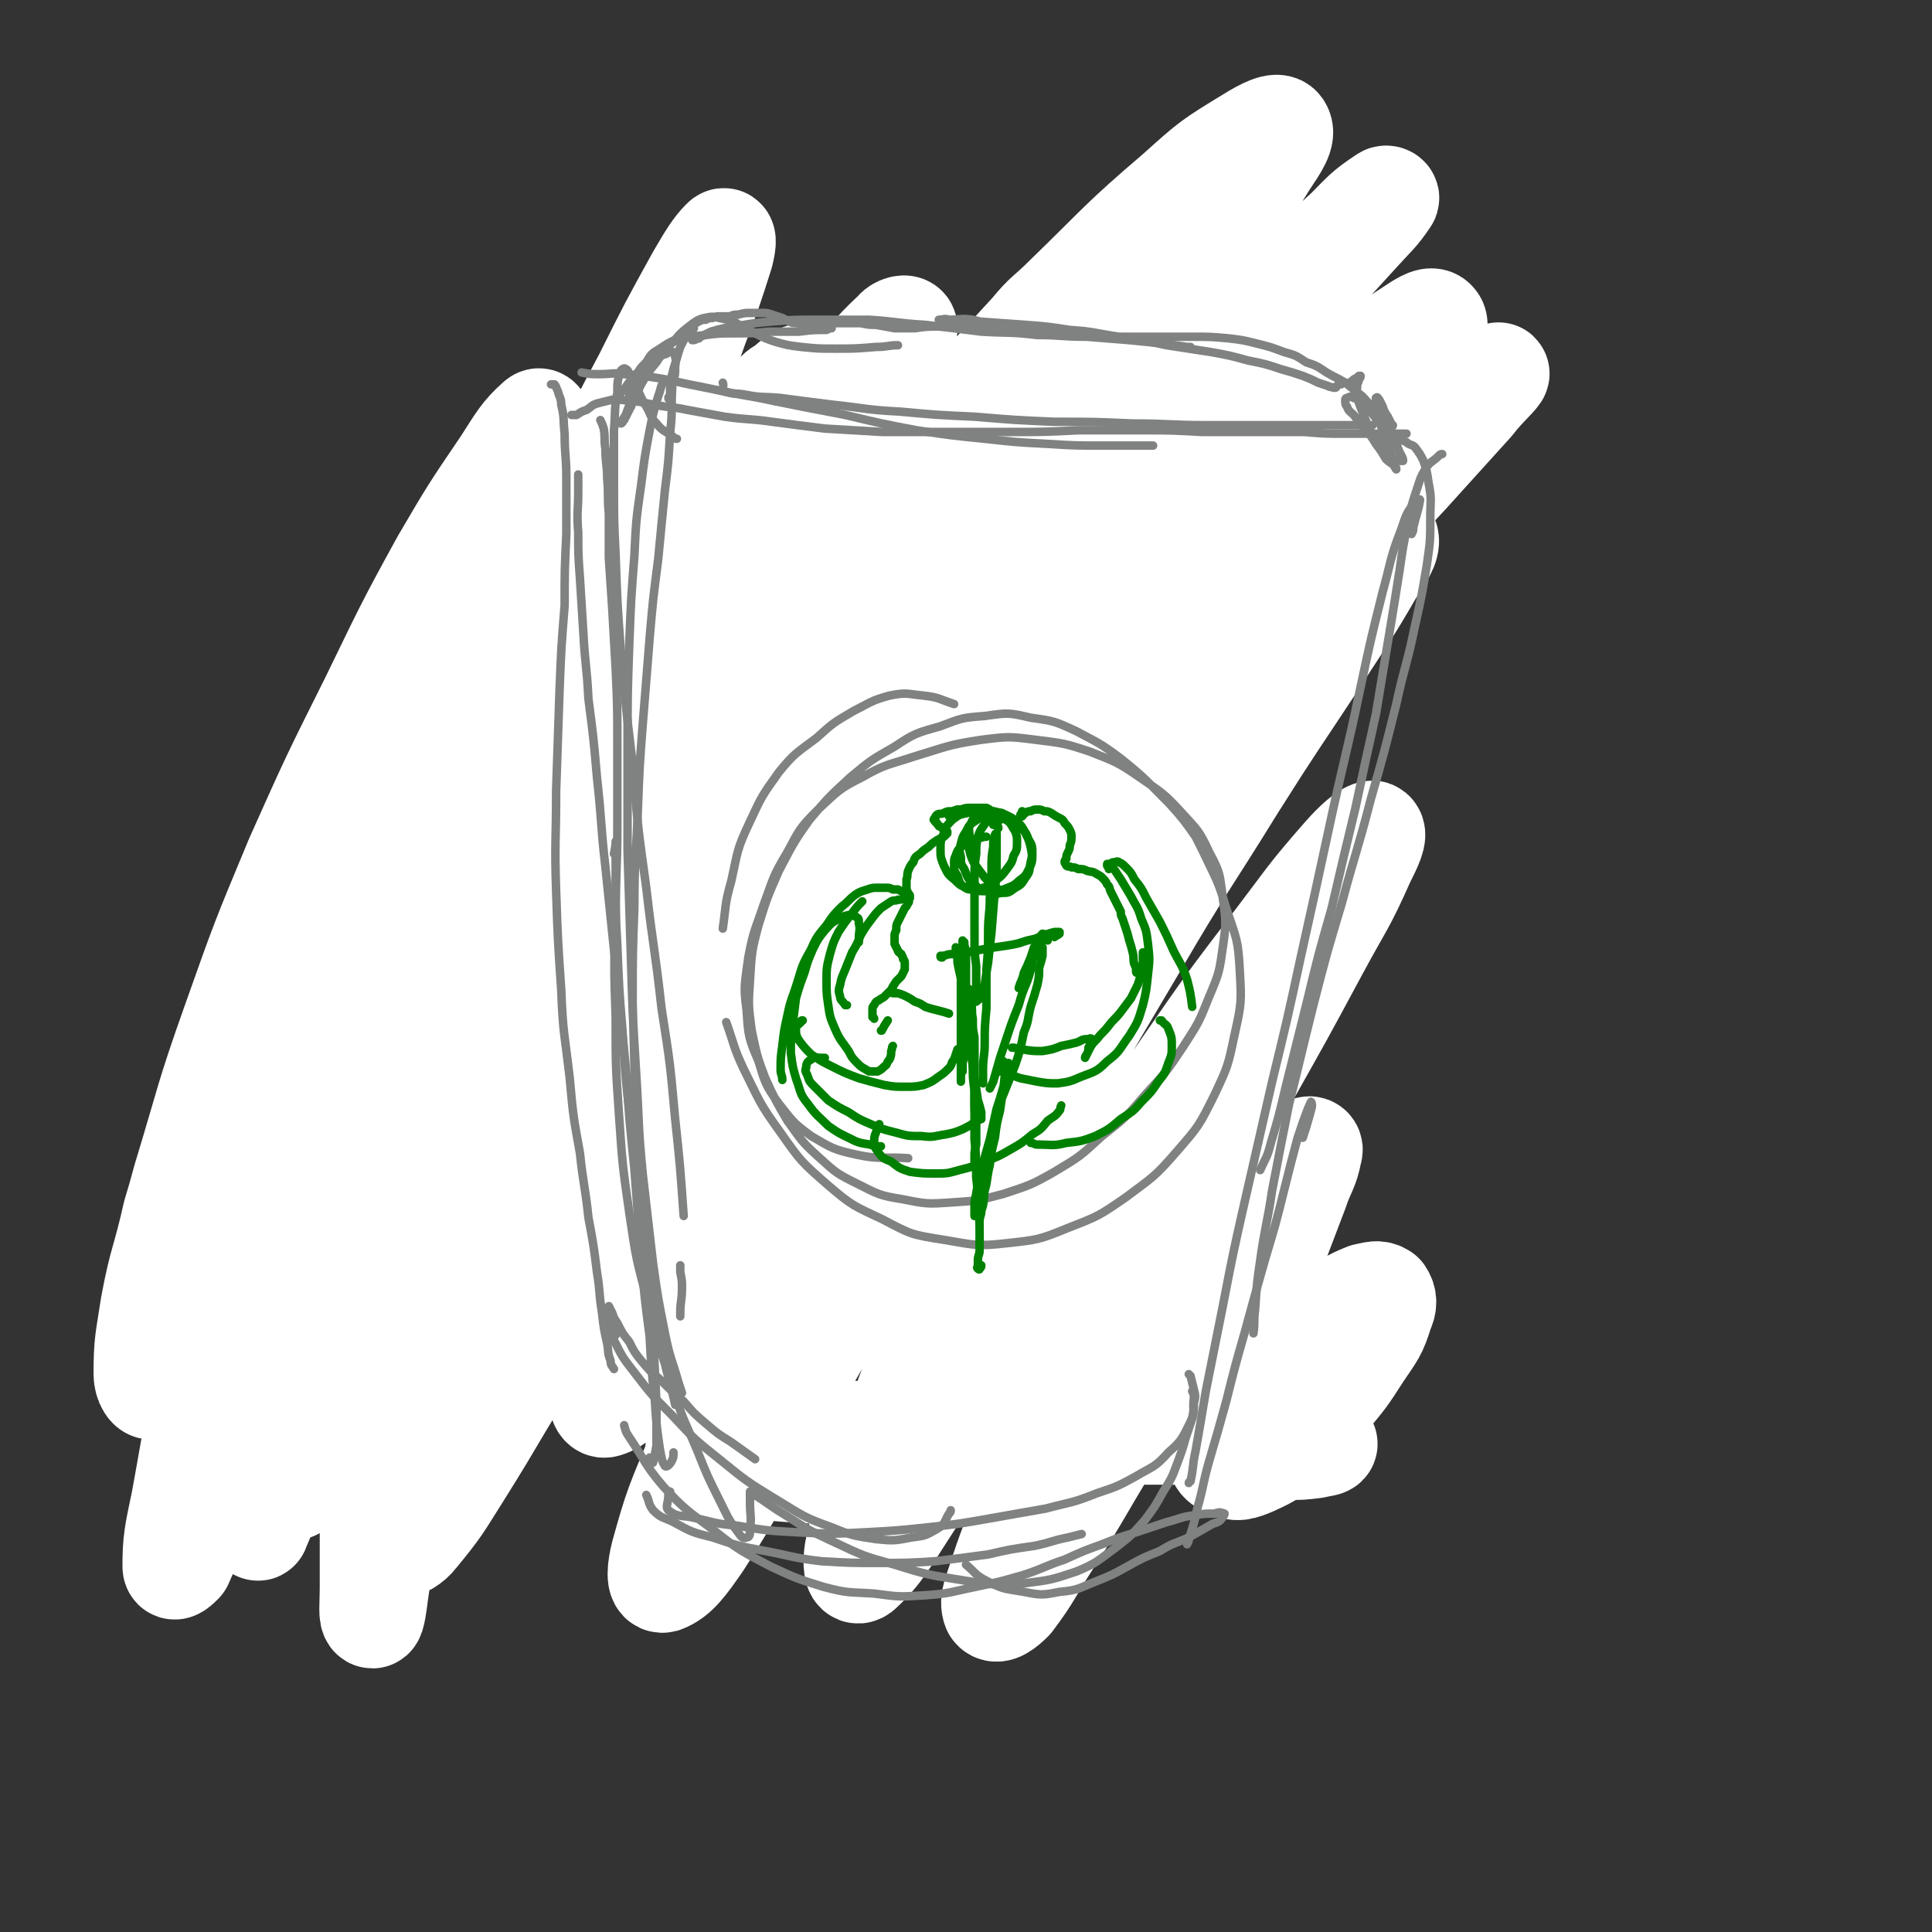 <svg viewBox='0 0 1136 1136' version='1.1' xmlns='http://www.w3.org/2000/svg' xmlns:xlink='http://www.w3.org/1999/xlink'><rect x="0" y="0" width="1136" height="1136" fill="#333333" stroke="none"/><g fill='none' stroke='#FFFFFF' stroke-width='60' stroke-linecap='round' stroke-linejoin='round'><path d='M339,263c0,0 0,0 0,0 -3,-1 -3,-2 -6,-2 -3,2 -4,3 -6,6 -5,6 -5,6 -8,13 -6,12 -6,12 -11,25 -9,23 -9,23 -16,47 -9,34 -9,34 -17,68 -10,42 -10,42 -18,85 -9,46 -10,46 -17,93 -7,50 -7,50 -12,100 -5,50 -5,50 -7,100 -2,42 -2,42 -3,84 0,26 0,26 0,52 0,9 -1,17 1,17 1,0 2,-7 3,-15 4,-26 3,-26 6,-52 5,-42 4,-42 10,-84 8,-51 8,-51 18,-102 11,-57 11,-57 25,-113 14,-58 15,-58 32,-115 17,-55 17,-55 36,-110 16,-47 16,-47 33,-95 14,-37 15,-36 28,-73 8,-21 8,-21 15,-43 1,-4 2,-10 0,-8 -5,5 -8,10 -15,22 -16,29 -16,29 -31,59 -23,43 -22,44 -44,88 -25,52 -25,52 -50,104 -26,55 -26,55 -52,110 -24,53 -24,53 -48,105 -20,45 -20,45 -40,91 -5,9 -5,9 -10,19 -14,28 -13,28 -29,55 -7,12 -8,17 -16,22 -2,2 -5,-3 -5,-8 0,-19 1,-20 4,-40 5,-27 7,-27 13,-54 3,-10 3,-10 6,-21 14,-46 13,-47 29,-92 17,-48 17,-48 37,-96 21,-47 21,-47 44,-93 20,-41 20,-42 42,-82 17,-29 17,-29 36,-57 9,-14 11,-18 20,-26 2,-2 3,3 2,6 -6,21 -8,21 -16,42 -15,40 -16,39 -31,78 -20,52 -20,52 -40,104 -21,57 -21,57 -41,115 -19,56 -19,56 -37,113 -15,51 -17,51 -30,102 -10,38 -9,38 -16,76 -4,19 -5,23 -5,38 0,3 3,0 5,-2 9,-20 8,-21 16,-43 15,-41 14,-42 30,-83 22,-55 21,-55 45,-109 26,-61 25,-61 54,-121 29,-60 29,-60 61,-118 30,-52 30,-52 62,-102 24,-39 25,-38 51,-75 13,-18 14,-17 28,-34 3,-3 3,-4 7,-6 5,-4 11,-10 12,-7 2,6 -2,13 -7,25 -13,30 -14,29 -29,58 -21,41 -22,41 -44,82 -33,60 -34,59 -66,119 -21,39 -21,39 -40,79 -30,62 -31,62 -59,125 -20,43 -19,43 -37,88 -14,34 -13,34 -26,68 -7,17 -6,18 -13,34 0,1 -1,0 -1,0 4,-18 4,-19 10,-37 11,-36 10,-36 23,-72 17,-48 17,-48 37,-95 24,-54 23,-54 49,-106 28,-56 29,-56 59,-111 30,-53 30,-53 63,-104 28,-45 28,-45 59,-87 22,-32 23,-31 48,-61 13,-16 12,-17 27,-31 2,-3 7,-4 7,-2 -4,11 -7,15 -16,29 -18,31 -18,30 -37,61 -27,43 -27,43 -54,86 -31,51 -31,51 -61,103 -32,55 -32,55 -62,112 -27,52 -28,52 -53,105 -22,44 -21,45 -41,90 -13,32 -13,32 -26,65 -5,15 -7,20 -10,31 -1,2 3,-2 4,-5 11,-22 11,-23 21,-45 18,-42 16,-43 36,-83 25,-54 25,-54 53,-106 33,-60 33,-60 69,-118 39,-61 39,-61 81,-120 41,-57 42,-57 86,-110 40,-48 41,-47 83,-93 9,-11 10,-10 20,-20 32,-31 32,-33 66,-62 20,-18 20,-18 43,-32 8,-5 16,-9 18,-6 3,4 -2,11 -8,20 -16,26 -17,25 -35,50 -29,38 -29,38 -59,75 -37,46 -37,46 -74,92 -40,49 -40,49 -78,99 -39,50 -40,49 -77,100 -34,48 -34,48 -67,97 -29,42 -29,42 -55,86 -21,34 -20,34 -40,69 -12,23 -12,23 -24,47 -5,9 -7,14 -9,19 0,2 4,-2 6,-5 11,-15 11,-15 20,-31 18,-28 17,-28 35,-56 24,-38 23,-38 48,-76 30,-44 30,-45 62,-88 34,-47 34,-47 71,-93 37,-46 37,-46 76,-90 37,-43 37,-43 75,-84 34,-36 35,-36 70,-71 22,-23 22,-23 45,-46 7,-6 7,-6 14,-13 21,-20 21,-21 43,-41 10,-10 10,-11 22,-19 1,-1 3,0 2,1 -6,9 -8,10 -17,20 -21,23 -21,23 -42,46 -30,32 -30,32 -61,65 -38,40 -39,40 -76,81 -42,47 -43,47 -83,96 -44,54 -45,54 -86,109 -48,65 -48,66 -93,133 -30,44 -30,44 -57,90 -21,37 -21,37 -39,75 -12,25 -12,26 -21,52 -4,12 -7,18 -6,24 1,3 7,-1 10,-5 14,-17 14,-18 26,-37 22,-35 21,-36 43,-70 29,-45 29,-45 60,-89 35,-50 35,-50 71,-98 39,-50 40,-50 80,-99 40,-48 39,-49 81,-95 37,-42 37,-42 76,-82 32,-34 32,-34 65,-67 25,-25 25,-25 52,-48 15,-13 15,-14 32,-25 6,-4 11,-7 13,-4 2,2 -1,7 -4,13 -12,18 -12,18 -27,35 -23,26 -24,26 -49,52 -33,34 -34,33 -67,67 -40,41 -41,41 -79,84 -43,48 -44,48 -84,98 -40,50 -40,50 -78,102 -29,40 -29,40 -55,81 -19,29 -19,29 -34,59 -9,18 -10,19 -14,38 -1,5 0,10 3,9 7,-2 10,-7 18,-15 19,-22 19,-23 37,-46 28,-36 27,-36 56,-72 34,-43 33,-43 69,-85 47,-57 48,-57 97,-113 37,-43 37,-42 75,-84 26,-29 26,-29 51,-57 8,-9 8,-9 16,-17 26,-30 26,-30 53,-59 19,-21 19,-21 38,-42 7,-9 13,-14 15,-17 1,-2 -4,3 -8,7 -19,17 -20,16 -38,34 -33,32 -34,32 -66,66 -41,45 -42,45 -81,93 -45,55 -45,55 -87,113 -42,58 -42,59 -80,119 -35,54 -36,54 -66,111 -25,45 -24,45 -45,92 -12,29 -13,30 -21,59 -2,8 -3,17 1,16 8,-3 13,-10 22,-23 22,-34 20,-35 41,-69 30,-51 29,-51 59,-101 35,-56 35,-56 72,-111 35,-54 35,-54 71,-106 32,-46 32,-46 65,-91 25,-34 24,-34 51,-67 16,-19 16,-19 34,-37 5,-5 11,-10 11,-8 1,4 -3,10 -9,19 -15,26 -16,26 -32,51 -25,38 -25,37 -49,75 -29,47 -30,46 -58,94 -30,51 -31,51 -59,104 -28,52 -28,52 -52,106 -21,44 -20,44 -37,90 -10,28 -11,28 -17,56 -1,6 -1,15 3,12 12,-11 16,-19 29,-39 23,-35 21,-36 43,-72 21,-34 21,-34 41,-68 8,-12 8,-12 15,-24 30,-46 30,-47 61,-92 27,-39 27,-39 56,-77 19,-25 18,-25 39,-49 7,-8 14,-14 17,-14 3,1 -1,9 -5,17 -12,27 -13,26 -27,52 -21,39 -21,39 -43,78 -24,44 -24,44 -48,88 -23,42 -23,42 -44,85 -18,34 -18,34 -33,70 -10,23 -11,23 -19,47 -3,10 -6,15 -4,20 2,3 7,-1 11,-5 12,-16 11,-17 22,-34 18,-28 17,-28 34,-56 19,-32 19,-32 38,-63 18,-27 18,-27 36,-55 14,-20 14,-20 29,-40 7,-10 7,-11 15,-18 1,-1 3,0 2,2 -2,11 -4,11 -8,23 -8,21 -8,21 -16,42 -9,23 -9,23 -18,46 -6,19 -7,19 -11,38 -3,12 -4,13 -3,24 1,7 1,10 7,12 5,3 8,2 15,-1 11,-5 12,-6 21,-14 12,-11 12,-11 22,-24 11,-13 11,-13 20,-27 8,-12 9,-12 13,-25 2,-4 2,-7 0,-10 -3,-2 -5,-1 -10,0 -10,4 -10,5 -19,11 -13,8 -12,9 -25,17 -15,10 -15,10 -31,19 -17,10 -17,11 -35,19 -19,9 -19,9 -39,16 -20,7 -20,7 -41,12 -20,5 -20,5 -41,8 -20,3 -20,2 -40,3 -19,1 -19,1 -37,1 -16,-1 -16,-1 -31,-2 -12,-1 -13,-1 -25,-2 -9,-1 -9,-1 -18,-3 -5,-2 -6,-2 -10,-5 -2,-1 -2,-3 -1,-4 3,-3 4,-3 9,-4 9,-3 9,-3 19,-5 14,-1 14,-1 28,-1 19,0 19,0 38,1 22,0 22,1 43,1 24,1 24,1 48,1 24,0 24,0 48,-1 22,0 22,0 44,0 18,0 18,0 37,1 16,1 16,1 31,2 10,1 9,1 19,2 3,0 6,0 6,1 0,1 -3,1 -7,2 -8,1 -8,1 -17,1 -13,0 -13,0 -25,0 -3,0 -3,0 -7,-1 '/></g>
<g fill='none' stroke='#808282' stroke-width='5' stroke-linecap='round' stroke-linejoin='round'><path d='M397,826c0,0 0,0 0,0 -3,-14 -4,-14 -7,-29 -4,-20 -4,-20 -7,-41 -3,-23 -3,-23 -5,-46 -2,-26 -2,-26 -4,-51 -1,-35 -1,-35 -2,-69 0,-29 0,-29 1,-57 0,-28 1,-28 2,-55 1,-27 1,-27 3,-53 2,-25 2,-25 4,-50 2,-23 2,-23 5,-46 2,-21 2,-21 4,-41 2,-16 2,-16 3,-33 1,-10 1,-10 1,-21 0,-5 1,-6 -1,-10 0,-1 -2,-1 -3,0 -3,3 -2,4 -4,9 -3,10 -3,10 -5,20 -3,16 -3,16 -5,32 -3,21 -3,21 -4,42 -2,26 -2,26 -3,52 -1,29 -1,29 -1,58 0,31 0,31 0,63 1,32 1,32 2,64 1,33 1,33 3,66 2,31 1,31 4,61 3,26 3,26 6,52 3,21 3,21 7,41 3,15 4,15 8,29 1,3 1,3 2,6 '/><path d='M342,219c0,0 0,0 0,0 0,0 0,0 0,0 5,1 5,1 10,1 8,0 8,-1 15,0 12,1 12,1 24,3 14,3 14,3 29,6 18,4 18,3 36,7 20,4 20,4 41,8 21,5 21,5 42,9 20,3 20,3 40,5 18,2 18,2 37,3 16,1 16,1 32,1 12,0 12,0 25,0 2,0 2,0 5,0 '/><path d='M425,225c0,0 0,0 0,0 0,0 0,0 0,0 1,2 -1,4 1,5 5,2 6,1 12,2 10,2 10,1 21,2 15,2 15,2 31,4 19,2 19,3 39,4 22,2 22,2 44,3 24,2 24,2 47,3 23,0 23,0 46,1 22,0 22,1 44,1 20,0 20,0 40,0 17,0 17,0 34,0 12,0 12,0 23,0 '/><path d='M848,267c0,0 0,0 0,0 -1,0 -1,0 -2,1 -4,4 -5,3 -8,8 -3,5 -3,6 -5,12 -3,9 -3,9 -5,19 -3,14 -3,14 -5,28 -3,19 -3,19 -6,37 -4,24 -4,24 -8,48 -6,27 -6,27 -12,55 -7,29 -7,29 -14,59 -8,28 -8,28 -15,57 -6,24 -6,24 -12,48 -4,17 -4,17 -9,34 -2,8 -3,8 -6,15 '/><path d='M830,314c0,0 0,0 0,0 1,-2 1,-2 1,-4 2,-8 3,-10 4,-16 0,-1 -2,0 -3,1 -5,7 -5,7 -8,16 -7,18 -6,19 -11,37 -7,28 -7,28 -13,56 -9,43 -10,43 -19,85 -8,37 -8,37 -16,73 -8,37 -8,37 -17,74 -8,35 -8,35 -16,70 -7,31 -7,31 -13,62 -5,25 -5,25 -10,50 -3,18 -3,18 -6,35 -2,9 -1,9 -3,18 0,0 -1,0 -1,1 '/><path d='M398,258c0,0 0,0 0,0 -1,0 -1,0 -2,-1 -5,-4 -6,-3 -10,-8 -4,-4 -3,-5 -6,-10 -3,-5 -3,-5 -5,-10 -2,-4 -2,-4 -4,-8 -2,-2 -1,-3 -3,-4 -1,-1 -2,0 -3,1 -2,6 -2,6 -2,13 -2,10 -1,11 -2,22 0,16 0,16 0,32 0,21 0,21 1,42 1,28 1,28 3,55 3,34 3,34 7,67 3,37 3,37 8,73 4,35 5,35 9,71 5,32 5,32 8,65 3,28 3,29 5,57 '/><path d='M361,502c0,0 0,0 0,0 0,0 0,0 0,0 1,-4 1,-7 1,-7 0,-1 0,2 0,5 0,10 0,10 0,20 0,18 0,18 1,36 1,25 1,25 3,50 2,31 2,31 6,62 3,31 3,31 7,62 3,27 3,27 5,54 1,20 1,20 2,41 0,12 0,12 0,25 -1,5 -1,7 -2,10 -1,1 -1,-1 -2,-3 '/><path d='M362,785c0,0 0,0 0,0 -2,-6 -2,-6 -4,-11 0,-1 -1,-2 -2,-1 0,1 -1,2 0,4 2,6 2,6 5,11 5,10 5,10 12,19 10,13 10,13 22,25 13,14 13,14 28,26 16,13 16,13 34,24 15,9 15,10 32,16 12,5 13,5 26,7 10,1 11,1 21,-1 8,-1 8,-1 15,-5 5,-3 4,-4 7,-9 1,-1 1,-1 1,-2 '/><path d='M394,877c0,0 0,0 0,0 -1,1 -1,1 -1,2 0,5 -2,7 0,9 5,4 7,3 13,4 14,3 14,4 27,5 18,3 18,3 36,4 20,1 20,1 39,0 19,-1 19,-1 38,-3 18,-2 18,-2 35,-5 17,-3 17,-3 34,-6 15,-4 15,-3 30,-9 12,-4 12,-4 23,-10 10,-6 11,-5 19,-14 8,-7 8,-8 13,-18 3,-6 1,-7 2,-14 0,-2 0,-2 -1,-4 '/><path d='M699,808c0,0 0,0 0,0 1,1 1,1 1,1 1,4 1,4 2,8 1,4 1,4 0,8 0,4 0,4 -1,9 -2,6 -2,6 -4,12 -2,7 -2,7 -5,15 -3,8 -3,8 -8,16 -5,9 -5,9 -11,17 -8,9 -8,9 -17,16 -11,8 -11,9 -23,14 -15,5 -15,5 -31,7 -18,1 -19,1 -37,-2 -19,-3 -20,-3 -39,-9 -18,-5 -18,-5 -35,-13 -15,-7 -15,-7 -29,-16 -10,-6 -10,-7 -20,-13 '/><path d='M441,877c0,0 0,0 0,0 0,4 0,4 0,7 0,7 1,8 0,15 0,3 0,5 -2,5 -2,1 -3,0 -5,-3 -6,-8 -6,-9 -11,-19 -7,-14 -7,-14 -13,-29 -8,-19 -9,-19 -15,-39 -8,-24 -8,-24 -14,-48 -7,-26 -7,-26 -11,-53 -4,-28 -4,-28 -6,-57 -2,-29 -2,-29 -2,-58 -1,-29 -1,-29 0,-58 0,-28 1,-28 1,-55 0,-25 0,-25 0,-49 0,-21 0,-21 -1,-43 -1,-17 -1,-17 -2,-35 -1,-15 -1,-15 -2,-30 0,-13 0,-13 0,-26 -1,-10 0,-10 -1,-21 0,-8 -1,-8 -1,-17 -1,-6 0,-6 -1,-12 -1,-3 -1,-3 -2,-5 '/><path d='M340,279c0,0 0,0 0,0 0,5 0,5 0,10 0,12 -1,12 0,24 0,13 0,13 1,27 1,16 1,16 2,32 1,19 2,19 3,39 3,23 3,23 5,46 3,27 2,27 5,53 3,29 3,29 6,58 3,30 3,30 6,60 2,30 2,30 5,59 2,27 2,27 4,53 2,23 2,23 5,46 1,19 1,19 3,37 1,15 1,15 3,29 1,5 1,7 3,10 1,1 3,-1 4,-3 1,-2 1,-2 1,-5 '/><path d='M400,774c0,0 0,0 0,0 0,-1 0,-1 0,-2 0,-7 1,-7 1,-15 0,-4 0,-4 -1,-9 0,-2 0,-2 0,-4 '/><path d='M336,244c0,0 0,0 0,0 2,0 2,0 3,0 3,-2 3,-2 6,-3 3,-2 3,-3 7,-4 4,-1 4,-1 8,-2 5,0 6,0 11,1 7,0 7,1 14,2 10,2 10,1 19,3 11,2 11,2 22,4 14,2 14,1 28,3 15,2 15,2 31,4 17,1 17,1 34,2 18,0 18,0 37,0 19,0 19,0 39,0 19,0 19,0 39,-1 18,0 18,0 37,0 18,0 18,0 36,1 16,0 16,0 32,0 14,0 14,0 28,0 12,1 12,1 24,1 9,0 9,0 18,0 6,0 6,0 11,0 3,0 3,0 6,0 0,0 0,0 1,0 '/><path d='M822,258c0,0 0,0 0,0 0,0 0,0 1,1 2,0 2,0 4,1 2,2 3,1 5,3 3,4 3,4 5,8 2,6 2,6 3,13 2,10 1,10 1,20 0,14 0,14 -2,28 -3,18 -3,18 -7,36 -5,24 -6,23 -11,46 -7,28 -7,28 -15,56 -8,31 -9,31 -17,61 -9,30 -9,30 -17,61 -7,28 -7,29 -14,57 -5,25 -5,25 -10,51 -3,20 -4,20 -7,41 -2,14 -2,14 -3,29 -1,7 0,7 -1,14 '/><path d='M766,669c0,0 0,0 0,0 2,-6 2,-6 4,-13 1,-4 2,-6 1,-8 0,-1 -1,2 -2,4 -3,8 -3,8 -6,17 -4,15 -4,15 -8,31 -5,20 -5,20 -11,40 -6,21 -6,21 -12,43 -6,21 -6,21 -11,41 -5,18 -5,18 -10,35 -4,14 -3,14 -7,28 -2,9 -2,9 -5,18 0,1 0,1 -1,3 '/><path d='M324,226c0,0 0,0 0,0 0,0 0,0 0,0 1,0 1,0 2,0 1,1 1,2 2,4 1,4 2,4 2,8 2,8 1,8 2,17 0,13 1,13 1,26 0,17 0,17 0,33 -1,21 -1,21 -1,42 -2,25 -2,25 -3,50 -1,30 -1,30 -2,59 0,30 -1,30 0,59 1,29 1,29 3,58 1,26 2,26 5,52 2,22 2,22 6,44 2,19 3,19 5,38 3,16 3,16 5,32 2,12 1,12 3,24 1,9 1,9 3,18 1,5 0,5 2,10 0,3 1,3 2,5 '/><path d='M357,774c0,0 0,0 0,0 0,-1 0,-1 0,-2 0,-2 0,-2 1,-4 0,0 0,0 0,0 1,2 1,2 2,4 1,3 1,3 3,6 3,6 3,6 7,11 3,6 3,6 7,11 5,6 5,6 11,11 7,7 7,7 14,13 6,7 6,7 13,13 7,6 7,6 15,11 7,5 7,5 14,10 '/><path d='M380,879c0,0 0,0 0,0 0,0 0,0 0,0 2,4 1,5 4,9 5,5 6,4 12,7 11,6 11,6 23,9 15,5 15,5 31,8 16,3 16,4 33,6 17,1 17,1 34,1 17,0 17,0 33,-1 16,-2 16,-2 31,-4 13,-3 13,-3 27,-5 10,-2 10,-3 20,-5 4,-1 4,-1 8,-2 '/><path d='M568,920c0,0 0,0 0,0 0,0 0,0 0,0 6,5 5,6 13,10 10,5 10,4 21,6 10,2 11,2 21,0 11,-1 11,-2 21,-6 10,-4 10,-4 19,-9 9,-5 9,-5 19,-9 8,-5 8,-4 17,-8 7,-4 7,-4 14,-8 3,-1 4,-1 6,-4 1,-1 1,-2 1,-2 -3,-1 -3,-1 -6,0 -6,0 -6,0 -12,1 -8,1 -8,2 -16,4 -9,3 -9,3 -18,6 -10,3 -10,3 -20,7 -11,4 -11,4 -22,9 -12,4 -12,5 -24,9 -14,4 -14,4 -28,7 -15,3 -15,4 -30,5 -15,1 -15,1 -30,-1 -15,-1 -15,0 -30,-4 -16,-5 -16,-5 -31,-12 -17,-9 -18,-9 -33,-21 -16,-12 -17,-12 -30,-26 -11,-13 -10,-14 -20,-29 -2,-3 -2,-3 -3,-7 '/><path d='M561,414c0,0 0,0 0,0 0,0 0,0 0,0 -9,-3 -9,-4 -18,-5 -10,-1 -10,-2 -20,0 -11,3 -11,4 -21,9 -12,7 -12,7 -22,16 -12,9 -13,9 -22,20 -10,14 -10,14 -17,29 -8,17 -7,17 -11,35 -4,14 -3,14 -5,28 '/><path d='M427,601c0,0 0,0 0,0 5,14 4,14 10,27 10,20 9,20 22,38 12,17 12,17 28,31 14,12 15,12 32,20 17,9 17,9 36,12 18,3 19,4 37,2 18,-2 19,-2 36,-9 18,-7 18,-7 34,-18 16,-12 17,-12 30,-27 13,-15 13,-15 22,-33 8,-17 8,-17 12,-36 4,-18 4,-19 3,-37 -1,-19 -2,-19 -8,-37 -5,-17 -6,-17 -14,-34 -2,-4 -2,-4 -4,-8 -7,-10 -7,-10 -15,-19 -14,-14 -14,-15 -29,-27 -12,-9 -13,-9 -26,-16 -13,-6 -13,-6 -27,-8 -13,-3 -13,-3 -27,-1 -13,1 -13,1 -26,6 -14,4 -15,4 -27,12 -14,8 -14,8 -26,18 -13,12 -13,12 -24,25 -10,14 -10,15 -18,30 -7,16 -7,16 -12,32 -4,15 -4,16 -5,32 -1,15 -1,15 1,30 3,14 3,15 8,28 6,13 6,13 13,25 8,11 8,12 18,21 11,10 11,10 23,16 12,6 13,7 26,9 15,3 15,3 30,2 15,-1 15,-1 30,-5 15,-5 16,-5 30,-13 15,-9 15,-9 28,-21 14,-11 14,-11 26,-25 12,-13 12,-13 22,-28 9,-14 9,-14 15,-29 6,-14 6,-15 8,-29 2,-14 2,-15 0,-29 -2,-14 -1,-14 -8,-27 -6,-13 -7,-13 -16,-23 -11,-12 -12,-12 -25,-21 -13,-9 -14,-9 -29,-15 -15,-5 -16,-5 -32,-7 -16,-2 -16,-2 -32,0 -20,3 -20,4 -40,10 -15,5 -16,4 -30,12 -14,7 -14,8 -26,19 -11,11 -11,12 -18,25 -9,15 -8,15 -14,31 -5,15 -6,15 -9,31 -2,16 -3,16 -1,31 1,15 1,16 7,30 4,13 4,14 12,25 8,10 8,11 19,19 12,7 13,8 27,11 14,3 15,1 30,2 '/><path d='M362,235c0,0 0,0 0,0 0,0 0,0 0,0 2,-3 2,-3 5,-6 4,-6 4,-6 9,-11 6,-7 6,-7 13,-13 7,-5 8,-5 16,-10 2,-1 2,-1 3,-2 '/><path d='M371,239c0,0 0,0 0,0 -1,-1 -1,-1 -1,-3 0,-3 0,-3 0,-6 2,-4 2,-4 4,-8 2,-5 2,-5 6,-9 3,-5 3,-5 8,-8 6,-4 6,-4 12,-6 7,-2 7,-1 15,-2 8,-1 8,-1 17,-1 10,0 10,0 20,-1 9,0 9,0 18,0 8,-1 8,-1 16,-1 2,-1 2,-1 3,-1 '/><path d='M411,199c0,0 0,0 0,0 0,0 0,0 -1,0 -1,1 -2,1 -3,1 0,0 2,0 3,-1 4,-2 4,-2 8,-4 7,-2 7,-2 14,-3 11,-2 11,-2 22,-3 13,-1 13,-1 26,-1 15,0 15,0 31,0 16,1 16,2 33,3 17,2 17,2 33,4 16,1 16,0 33,2 14,0 14,1 29,1 12,1 12,1 25,2 10,1 10,1 20,2 7,1 7,1 14,2 1,0 1,0 2,0 '/><path d='M588,192c0,0 0,0 0,0 -8,-2 -8,-2 -16,-4 -7,-1 -7,0 -14,0 -3,-1 -3,0 -6,0 0,0 0,0 0,0 4,0 4,0 8,0 8,0 8,0 15,1 14,1 14,1 28,2 13,1 13,1 26,3 15,1 15,2 29,4 14,2 14,2 28,5 13,2 13,2 26,4 11,2 11,2 22,5 10,2 10,2 19,5 7,2 7,2 13,4 5,2 5,2 9,4 3,1 3,1 6,2 1,1 1,0 3,1 0,0 0,0 1,0 0,0 0,0 0,0 1,0 1,-1 1,-1 1,-1 1,-1 2,-1 1,0 1,0 1,-1 1,0 1,0 2,0 1,0 1,1 2,0 1,0 1,0 2,-1 1,-1 1,-1 3,-2 1,-1 1,-1 1,-1 1,0 1,0 1,0 0,1 0,1 -1,2 0,2 -1,2 -1,4 0,3 -1,3 0,6 1,4 1,4 3,9 2,5 2,5 4,10 3,5 3,5 6,9 3,4 3,4 7,7 2,2 2,2 5,3 1,0 2,0 2,0 0,-2 -1,-3 -2,-5 -2,-5 -2,-5 -4,-8 -5,-6 -5,-6 -10,-12 -3,-4 -3,-4 -7,-8 -3,-2 -3,-3 -6,-4 -2,-1 -2,-1 -4,0 -1,0 -1,1 -1,1 0,2 0,3 1,4 1,3 2,3 4,5 3,4 3,4 6,8 4,4 4,4 7,9 3,4 3,4 6,9 2,2 3,2 5,4 0,1 1,2 1,2 0,-1 0,-1 -1,-2 -1,-3 -1,-3 -2,-7 -2,-5 -2,-5 -4,-9 -1,-5 -1,-5 -3,-10 -1,-4 0,-4 -1,-8 0,-3 0,-3 -1,-5 0,-1 0,-1 0,-1 1,-1 1,0 2,1 1,2 1,2 2,4 1,3 1,3 3,6 1,2 1,2 2,4 0,1 1,1 1,1 0,1 -1,1 -1,1 -2,-1 -2,-1 -3,-3 -3,-3 -3,-3 -6,-6 -4,-4 -4,-5 -8,-9 -5,-4 -5,-4 -10,-8 -5,-3 -6,-3 -11,-6 -6,-4 -6,-4 -12,-6 -6,-4 -6,-4 -13,-6 -8,-3 -8,-3 -16,-5 -8,-2 -8,-2 -16,-3 -11,-1 -11,-1 -22,-1 -9,0 -9,0 -19,0 -9,0 -9,0 -19,0 -10,0 -10,0 -20,-1 -11,0 -11,0 -21,-2 -10,-1 -10,-1 -20,-2 -9,-1 -9,-1 -19,-2 -8,0 -8,0 -16,0 -8,1 -8,1 -15,1 -7,0 -7,0 -14,1 -6,0 -6,0 -12,0 -6,-1 -5,-1 -11,-2 -4,0 -4,0 -9,-1 -4,0 -4,0 -8,0 -4,0 -4,0 -8,0 -3,0 -3,0 -6,0 -3,0 -3,0 -6,0 -3,1 -3,1 -5,1 -2,0 -2,0 -4,-1 -3,0 -3,0 -5,-1 -2,-1 -2,-1 -4,-2 -3,-1 -3,-1 -6,-2 -3,-1 -3,-1 -6,-1 -4,0 -4,0 -7,0 -3,0 -3,0 -7,1 -3,0 -2,0 -5,1 -3,0 -3,0 -6,0 -2,0 -2,0 -4,1 -2,0 -2,0 -4,1 -2,0 -2,0 -4,1 -2,1 -2,1 -4,3 -2,2 -2,2 -3,5 -2,3 -2,3 -4,7 -2,6 -2,7 -4,13 -1,4 -1,4 -2,9 0,3 0,3 0,6 0,1 -1,1 -1,2 0,1 1,1 1,1 0,-2 0,-2 1,-5 0,-3 0,-3 1,-6 1,-4 1,-4 1,-8 0,-3 1,-3 0,-6 0,-2 0,-2 -1,-3 -2,0 -3,0 -4,1 -4,1 -4,2 -6,5 -4,4 -4,4 -7,9 -3,4 -3,4 -6,10 -2,4 -2,4 -4,9 -1,3 -1,3 -3,6 0,1 -1,2 -1,2 1,0 1,-1 2,-2 2,-4 2,-4 4,-8 3,-7 3,-7 6,-13 4,-7 4,-7 9,-13 4,-7 4,-7 10,-12 4,-5 4,-5 9,-9 4,-3 5,-4 9,-5 5,-1 5,-1 9,0 5,1 5,1 10,3 5,3 5,3 11,6 6,3 6,3 12,5 7,2 7,2 15,3 10,1 10,1 20,1 12,0 12,0 24,-1 7,0 7,-1 13,-1 '/></g>
<g fill='none' stroke='#008000' stroke-width='5' stroke-linecap='round' stroke-linejoin='round'><path d='M522,600c0,0 0,0 0,0 0,0 0,0 0,0 -2,3 -2,3 -3,5 -1,1 0,1 -1,1 '/><path d='M580,492c0,0 0,0 0,0 0,0 0,0 -1,0 -4,1 -4,1 -8,2 -3,2 -3,2 -6,4 -2,2 -2,2 -3,5 -1,2 -1,2 -1,5 0,4 0,4 2,7 1,3 1,4 3,6 3,2 3,2 6,2 3,1 3,1 6,-1 4,-1 4,-1 7,-4 4,-3 4,-3 7,-7 3,-4 3,-4 4,-8 2,-3 2,-4 2,-8 0,-3 0,-3 -1,-6 -2,-3 -2,-4 -4,-6 -3,-2 -3,-2 -6,-2 -4,-1 -4,-1 -7,-1 -4,1 -4,1 -7,3 -3,2 -3,2 -5,6 -2,3 -2,3 -3,7 -1,4 -1,4 0,8 0,4 0,4 2,7 2,5 2,6 6,9 3,3 3,3 7,4 4,2 4,2 9,1 4,0 4,0 8,-3 4,-2 4,-3 6,-6 3,-4 2,-4 3,-9 1,-4 1,-4 0,-9 -1,-4 -1,-4 -3,-8 -2,-4 -2,-4 -5,-7 -4,-3 -5,-3 -9,-5 -5,-1 -5,-1 -10,-1 -5,0 -5,-1 -10,1 -5,1 -5,1 -9,4 -3,3 -4,4 -5,8 -2,4 -2,5 -2,9 0,5 0,5 2,10 2,4 2,5 6,8 4,4 4,4 9,5 5,2 5,2 10,2 5,0 6,0 10,-1 5,-2 6,-2 9,-5 4,-3 4,-3 6,-7 2,-4 2,-5 2,-9 0,-4 0,-5 -2,-8 -2,-5 -2,-5 -6,-8 -3,-3 -4,-4 -8,-5 -4,-2 -4,-2 -9,-2 -3,0 -4,-1 -7,1 -3,1 -3,2 -4,4 -2,3 -1,4 -1,7 -1,5 -1,5 0,9 1,4 1,4 3,8 3,4 3,4 6,8 1,1 1,1 2,2 3,3 3,2 6,5 '/><path d='M587,487c0,0 0,0 0,0 0,0 0,0 0,0 0,-1 0,-1 -1,-2 -1,-1 -1,-1 -2,-1 -1,-1 -1,-1 -2,-1 -1,0 -1,0 -2,0 -1,1 -1,2 -2,3 -2,3 -2,3 -3,6 -1,5 -1,5 -1,10 -1,7 -1,7 -1,14 0,9 0,9 0,17 0,9 0,9 0,18 0,9 0,9 1,17 0,7 0,7 0,13 0,3 -1,3 0,6 0,1 0,2 0,2 1,-1 2,-1 2,-3 2,-3 2,-3 3,-7 1,-7 1,-7 2,-13 1,-9 1,-9 2,-18 1,-12 1,-12 2,-25 1,-9 1,-9 1,-18 0,-6 0,-6 0,-11 0,-2 0,-3 0,-4 -1,0 -1,1 -1,1 -1,3 -1,3 -1,7 -1,6 -1,6 -1,13 0,8 0,8 -1,17 0,10 -1,10 -1,20 0,11 0,11 -1,22 0,12 0,12 0,23 -1,11 -1,11 -1,21 0,7 -1,7 -1,15 0,3 0,3 0,7 0,1 0,1 0,1 '/><path d='M554,563c0,0 0,0 0,0 0,0 0,0 0,0 -1,0 -1,0 -1,-1 0,0 1,0 2,0 3,-1 3,-1 5,-1 4,-1 4,-1 8,-1 6,-1 6,-1 11,-2 6,-1 6,-1 13,-2 6,-1 6,-1 12,-3 5,-1 5,-1 9,-3 4,-1 3,-1 7,-2 1,0 2,0 3,0 0,0 0,0 0,1 -1,1 -2,1 -3,2 '/><path d='M616,553c0,0 0,0 0,0 0,-1 0,-1 0,-1 -1,-1 -1,-1 -2,-2 0,0 0,-1 -1,-1 -1,1 -1,1 -1,2 -1,2 -1,2 -2,5 -1,4 -1,4 -3,9 -1,6 -1,6 -3,12 -3,7 -3,7 -5,14 -4,10 -4,10 -7,19 -2,6 -2,6 -4,12 -2,7 -2,7 -4,14 -1,2 -1,2 -2,4 '/><path d='M566,558c0,0 0,0 0,0 0,-2 0,-2 0,-4 0,0 0,-1 0,-1 0,0 0,1 1,1 0,2 0,2 1,5 0,3 0,3 0,7 0,6 0,6 0,11 0,7 0,7 0,13 -1,8 -1,8 -2,15 0,8 0,8 0,16 -1,5 -1,5 -1,11 0,2 0,3 0,4 0,0 0,-1 0,-2 0,-4 0,-4 0,-8 0,-7 0,-7 0,-14 0,-8 0,-8 0,-16 0,-8 0,-8 0,-16 0,-6 0,-6 0,-13 0,-3 0,-3 0,-7 0,0 1,-1 1,-1 0,1 0,2 1,3 0,4 0,4 0,8 0,6 0,6 1,12 0,8 0,8 0,15 -1,10 -1,10 -1,19 0,5 0,5 -1,9 0,2 0,2 0,5 '/><path d='M590,624c0,0 0,0 0,0 0,0 0,0 0,0 0,2 0,2 0,4 0,0 1,0 1,1 0,0 0,0 0,0 '/><path d='M591,629c0,0 0,0 0,0 -1,0 -1,0 -1,0 0,0 0,0 -1,0 0,0 -1,1 -1,1 0,0 1,0 1,0 2,1 2,1 4,1 4,2 4,2 7,3 5,1 5,1 10,2 6,1 6,1 12,1 7,-1 7,-1 14,-4 8,-3 9,-3 15,-9 8,-6 7,-7 13,-15 5,-8 5,-8 8,-18 2,-8 2,-9 3,-18 1,-9 1,-9 0,-18 -1,-8 -1,-8 -4,-15 -2,-7 -3,-7 -6,-13 -3,-5 -3,-5 -6,-10 -2,-3 -2,-3 -4,-6 -1,-1 -1,-1 -2,-2 -1,0 -1,0 -1,0 -1,1 0,1 0,2 '/><path d='M651,509c0,0 0,0 0,0 0,0 0,0 0,-1 1,0 1,0 2,0 1,-1 1,-1 2,-1 1,0 2,-1 3,0 2,1 2,1 4,3 3,3 3,3 5,7 4,5 4,5 7,11 4,7 4,7 8,14 4,8 4,8 8,17 4,8 5,8 8,17 2,8 2,8 3,16 '/><path d='M682,600c0,0 0,0 0,0 0,0 0,0 1,0 2,3 3,2 4,5 2,5 2,5 2,10 0,5 0,5 -2,10 -2,6 -2,6 -6,11 -4,6 -4,6 -10,12 -5,6 -6,6 -12,10 -7,6 -7,6 -15,10 -8,3 -8,3 -17,4 -8,2 -8,1 -17,1 -2,0 -2,-1 -4,-1 '/><path d='M563,617c0,0 0,0 0,0 0,0 0,0 0,0 -1,3 -1,3 -2,6 -2,2 -1,3 -3,5 -3,3 -3,3 -6,5 -4,3 -4,3 -9,5 -5,1 -5,1 -11,1 -6,0 -6,0 -12,-1 -8,-2 -8,-2 -15,-4 -8,-3 -8,-3 -16,-7 -6,-3 -6,-3 -12,-7 -4,-4 -4,-4 -7,-8 -2,-3 -2,-4 -2,-7 0,-2 1,-2 3,-4 0,-1 0,-1 1,-1 '/><path d='M525,615c0,0 0,0 0,0 -1,1 0,1 -1,3 0,2 0,3 -1,5 -2,2 -1,3 -3,4 -2,2 -2,2 -4,3 -3,0 -3,0 -5,0 -3,-2 -4,-2 -6,-4 -4,-4 -4,-4 -6,-8 -4,-6 -5,-6 -8,-13 -3,-7 -3,-7 -4,-14 -1,-7 -1,-7 -1,-14 0,-8 0,-8 2,-16 2,-7 2,-7 5,-13 4,-6 4,-6 8,-11 3,-4 3,-4 6,-7 '/><path d='M498,591c0,0 0,0 0,0 -1,0 -1,0 -1,0 -2,-3 -3,-3 -3,-5 -1,-3 -1,-4 0,-7 1,-5 1,-4 3,-9 2,-5 2,-5 4,-10 3,-5 3,-5 5,-10 3,-5 3,-5 6,-9 3,-4 3,-4 6,-7 3,-2 3,-2 6,-4 2,-1 2,0 4,-1 2,0 2,0 4,-1 1,0 1,0 3,0 0,0 0,0 0,-1 1,0 1,0 0,0 0,-1 0,-1 -1,-1 -1,-1 -1,-1 -2,-1 -2,-1 -2,-1 -4,-2 -1,0 -1,0 -3,0 -2,-1 -2,-1 -4,-1 -2,0 -2,0 -5,0 -3,0 -3,0 -6,1 -3,1 -4,1 -7,3 -4,3 -4,4 -8,7 -5,5 -5,5 -9,11 -5,6 -6,7 -9,14 -5,9 -5,9 -8,19 -3,10 -4,10 -6,20 -2,9 -2,9 -3,18 -1,7 -1,7 -1,14 0,3 1,3 1,6 '/><path d='M505,554c0,0 0,0 0,0 0,-1 0,-1 0,-2 0,-5 1,-5 0,-9 0,-3 0,-3 -2,-4 -1,-2 -2,-1 -4,-1 -4,1 -4,1 -7,3 -4,2 -4,3 -7,6 -4,5 -4,5 -7,11 -3,7 -3,7 -5,14 -3,8 -3,8 -5,15 -1,8 -1,8 -2,16 -1,8 -1,8 -1,16 1,8 1,8 3,15 3,8 2,9 7,15 5,7 6,7 12,13 7,5 8,5 16,9 5,2 6,1 12,3 1,0 1,0 3,0 '/><path d='M485,622c0,0 0,0 0,0 -1,0 -1,0 -2,0 -3,0 -4,-1 -6,1 -2,1 -3,2 -3,5 -1,2 0,2 1,5 1,3 1,3 4,6 4,4 4,4 8,8 6,4 6,4 12,7 6,4 6,4 13,7 7,3 7,3 15,5 7,2 7,2 15,2 7,1 7,0 14,-1 5,-1 5,-1 10,-3 4,-2 4,-2 7,-4 2,-1 2,-1 3,-2 '/><path d='M517,661c0,0 0,0 0,0 -1,1 -1,1 -1,2 -1,4 -2,4 -2,8 0,3 0,3 2,6 3,4 3,4 8,6 5,4 5,4 11,6 7,1 8,1 15,1 7,0 7,0 14,-2 8,-2 8,-2 15,-5 8,-3 8,-3 15,-7 7,-4 7,-4 13,-9 5,-3 5,-3 9,-8 4,-3 4,-2 7,-6 1,-1 0,-1 1,-3 '/><path d='M562,557c0,0 0,0 0,0 0,0 0,0 0,0 0,0 0,0 0,0 0,1 0,1 0,1 0,0 0,0 0,1 0,1 0,1 0,2 1,2 1,2 1,5 1,5 1,5 2,9 1,6 1,6 2,13 1,7 1,7 3,15 1,8 0,8 1,16 1,8 1,8 2,15 1,6 1,6 2,13 1,3 1,3 2,7 0,2 0,2 0,4 '/><path d='M567,587c0,0 0,0 0,0 0,-2 -1,-2 -1,-5 -1,-6 -1,-6 -1,-11 0,-1 0,-2 0,-3 0,0 -1,1 0,1 0,3 0,3 0,6 1,6 1,6 2,11 2,11 2,11 3,21 1,10 1,10 2,19 0,8 0,8 1,15 0,2 0,2 0,4 0,8 0,8 1,16 0,6 0,6 0,12 -1,4 -1,4 -1,7 0,2 0,2 0,3 0,0 0,0 0,0 '/><path d='M599,581c0,0 0,0 0,0 1,-4 2,-4 3,-9 2,-4 2,-4 4,-9 1,-3 1,-3 2,-6 1,-1 1,-1 3,-2 0,0 0,0 1,0 0,1 0,1 1,2 0,3 0,3 0,5 -1,4 -1,4 -2,7 0,5 0,5 -1,10 -2,7 -2,7 -4,13 -2,8 -1,8 -4,15 -2,10 -2,10 -5,19 -4,10 -4,10 -8,20 -3,11 -3,11 -6,21 -3,10 -3,10 -5,19 -2,8 -2,8 -3,16 -1,4 -1,4 -2,9 0,2 0,3 0,4 0,0 0,-1 0,-2 0,-3 0,-3 0,-6 1,-5 1,-5 2,-11 2,-6 2,-6 3,-12 2,-7 2,-7 4,-14 2,-9 2,-9 4,-18 2,-6 2,-6 4,-13 1,-5 0,-5 2,-10 0,-2 0,-2 1,-4 0,0 0,0 0,0 0,2 0,2 -1,5 -1,5 -1,5 -2,10 -1,6 -1,6 -2,13 -2,8 -2,8 -3,16 -2,8 -2,8 -3,16 -2,8 -1,8 -3,15 -1,6 0,6 -2,12 0,3 -1,3 -1,6 '/><path d='M569,589c0,0 0,0 0,0 0,0 0,0 0,0 0,-2 0,-2 0,-3 0,-1 0,-1 0,-2 -1,-1 -1,-1 0,-2 0,0 0,0 0,0 0,0 1,-1 1,0 0,1 0,1 1,2 0,3 0,3 0,6 1,4 0,4 1,9 0,6 0,6 1,11 0,10 0,10 0,19 0,10 0,10 0,19 0,11 0,11 0,22 1,11 1,11 1,22 1,9 1,9 1,19 1,7 1,7 1,14 0,5 0,5 0,10 0,3 -1,3 -1,6 0,2 0,2 0,4 0,0 -1,0 0,1 0,0 1,1 1,0 1,-1 1,-1 1,-2 '/><path d='M601,477c0,0 0,0 0,0 0,1 0,1 -1,2 0,1 0,1 0,1 0,0 0,0 1,0 1,-1 1,-2 2,-2 1,-1 2,-1 3,-1 2,-1 2,-1 4,-1 2,0 2,0 4,1 2,0 2,0 4,1 3,2 3,2 5,3 2,1 2,1 3,3 2,2 2,2 3,4 1,2 1,2 1,4 0,2 0,3 -1,5 0,2 0,2 -1,4 -1,2 -1,2 -1,4 -1,1 -1,1 -1,2 0,1 1,1 1,2 1,1 2,0 3,1 2,0 2,0 4,1 3,0 3,0 5,1 3,1 3,0 6,2 2,1 2,1 3,2 2,2 2,2 3,4 2,2 1,2 2,4 1,2 1,2 2,4 1,2 1,2 2,4 1,2 1,2 2,4 0,2 0,2 1,4 1,3 1,3 2,6 1,3 1,3 2,7 1,3 1,3 2,7 1,4 0,4 1,7 1,2 1,2 1,4 0,1 0,1 1,1 '/><path d='M584,485c0,0 0,0 0,0 0,0 0,0 0,0 0,0 0,0 1,0 0,-1 0,-1 0,-1 '/><path d='M588,482c0,0 0,0 0,0 0,0 0,0 0,0 0,0 1,0 1,-1 0,0 0,0 -1,-1 -1,-1 -1,-1 -2,-2 -1,-1 -1,-1 -3,-1 -1,-1 -1,-1 -3,-2 -2,0 -2,0 -4,0 -3,0 -3,0 -5,0 -3,0 -3,0 -6,1 -2,0 -2,0 -5,1 -3,0 -3,0 -5,1 -2,1 -2,0 -4,1 -1,1 -1,1 -1,2 -1,0 -1,1 -1,1 1,1 1,2 2,2 1,2 1,2 2,2 1,1 1,1 2,2 1,0 1,1 2,1 0,1 0,1 0,1 -1,1 -1,1 -2,2 -2,1 -2,1 -4,2 -3,2 -3,2 -5,4 -3,2 -3,2 -5,4 -3,2 -3,2 -4,5 -2,2 -2,3 -3,5 -1,3 0,3 -1,5 0,3 0,3 0,5 0,2 1,2 1,4 0,1 0,1 0,3 0,1 1,1 0,2 -1,2 -1,2 -2,3 -1,2 -1,2 -2,4 -1,2 -1,2 -2,4 -1,2 -1,2 -1,5 -1,2 -1,2 -1,4 0,2 0,2 0,4 1,2 1,2 2,4 0,1 1,1 2,2 0,1 1,1 1,3 1,1 1,1 1,2 0,2 0,2 0,4 -1,2 -1,2 -2,4 -2,2 -2,2 -3,3 -2,3 -2,3 -3,5 -2,2 -2,2 -4,4 -1,1 -2,1 -3,2 -2,1 -2,1 -3,3 -1,1 -1,1 -1,3 0,2 0,2 0,4 0,0 1,0 1,1 '/><path d='M525,582c0,0 0,0 0,0 0,0 0,0 0,0 0,1 0,1 0,2 1,0 2,0 3,0 3,1 3,1 5,2 2,1 2,1 5,3 3,1 3,1 6,3 3,1 3,1 7,2 4,1 4,1 7,2 '/><path d='M672,560c0,0 0,0 0,0 0,1 0,1 0,2 0,2 0,2 0,4 -1,3 0,4 -1,6 -1,4 -1,4 -2,7 -2,4 -2,4 -4,8 -3,4 -3,4 -6,8 -3,4 -4,4 -7,8 -3,4 -4,4 -7,8 -3,3 -3,3 -5,7 -1,2 -1,2 -2,4 0,0 0,0 0,0 0,0 0,-1 1,-2 1,-2 1,-2 1,-4 1,-2 1,-1 2,-3 0,-1 1,-2 0,-2 -1,-1 -1,0 -3,0 -3,0 -3,1 -6,2 -4,1 -4,1 -9,2 -5,2 -5,2 -11,3 -6,0 -6,0 -12,-1 -3,0 -3,-1 -6,-1 '/><path d='M590,479c0,0 0,0 0,0 0,0 0,0 0,0 0,1 0,1 0,2 0,0 0,1 -1,0 0,0 0,0 0,0 -2,-1 -1,-1 -3,-1 -1,-1 -1,-1 -3,-2 -1,0 -2,0 -3,-1 -3,0 -3,0 -5,0 -3,-1 -3,-1 -5,-1 -3,0 -3,0 -5,0 -2,0 -3,0 -4,1 -2,1 -2,1 -3,3 '/></g>
</svg>